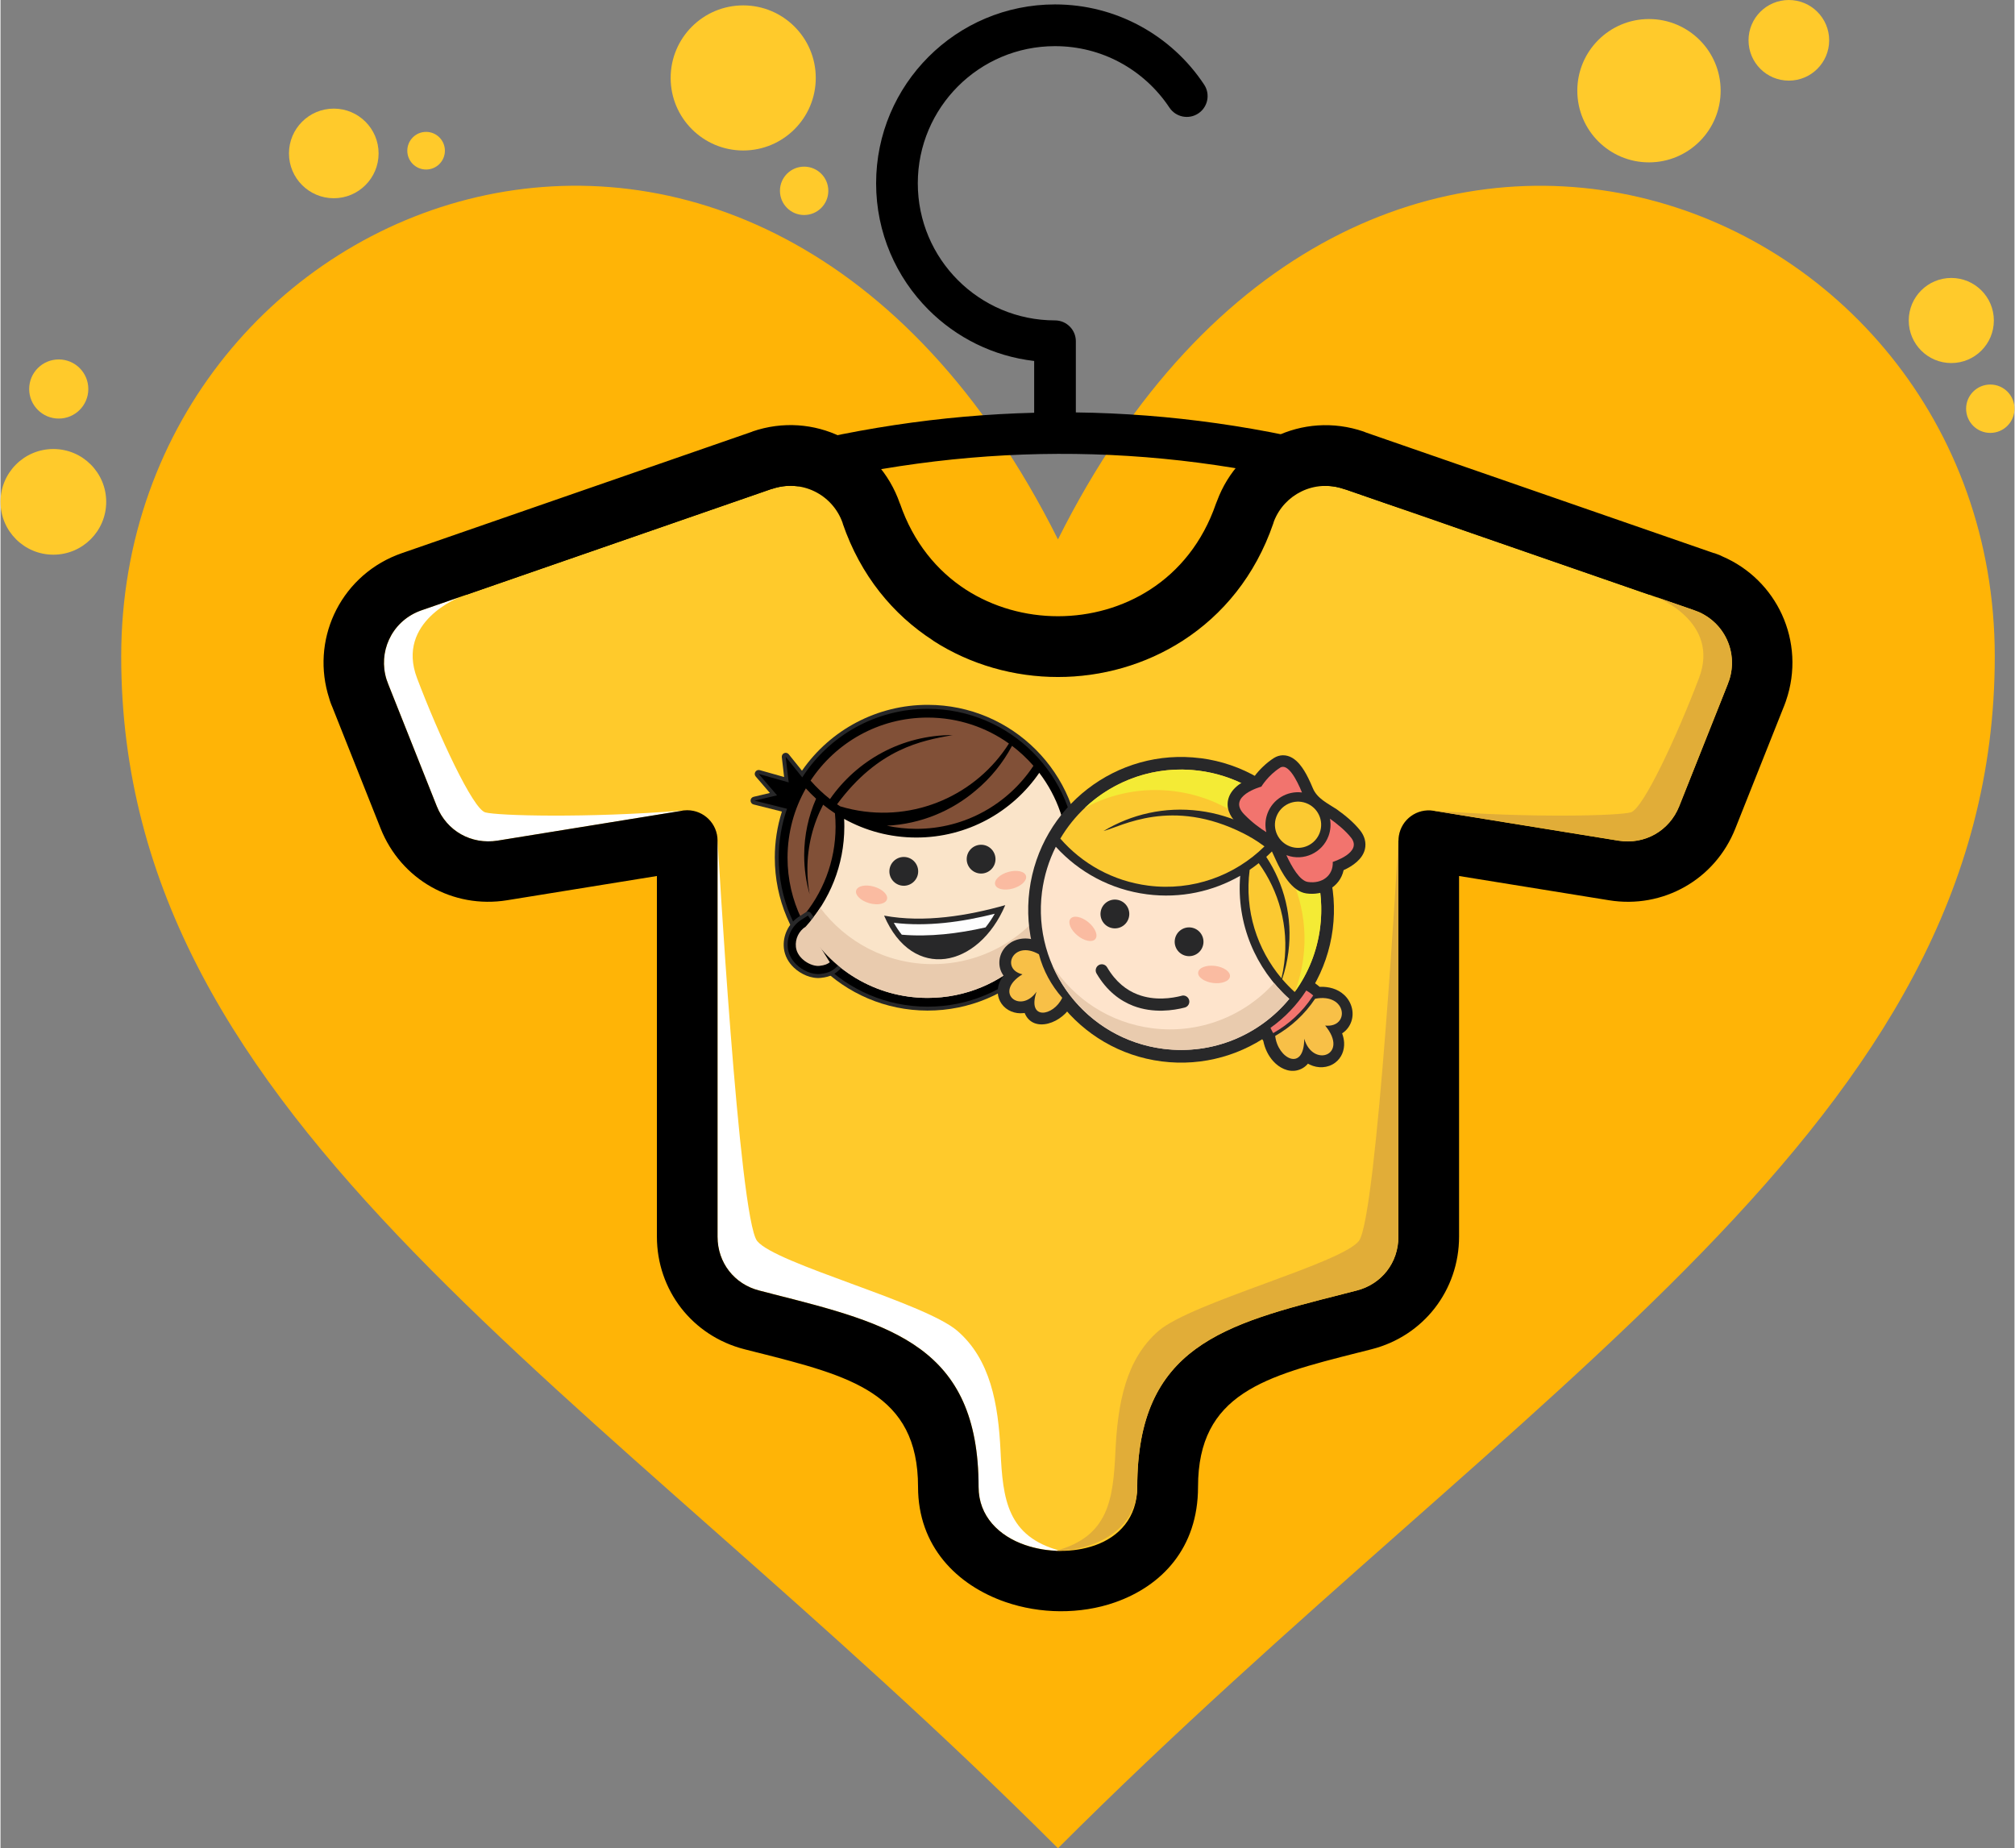 <?xml version="1.0" encoding="UTF-8"?>
<!DOCTYPE svg PUBLIC "-//W3C//DTD SVG 1.1//EN" "http://www.w3.org/Graphics/SVG/1.1/DTD/svg11.dtd">
<!-- Creator: CorelDRAW 2020 (64-Bit) -->
<svg xmlns="http://www.w3.org/2000/svg" xml:space="preserve" width="1.512in" height="1.387in" version="1.1" style="shape-rendering:geometricPrecision; text-rendering:geometricPrecision; image-rendering:optimizeQuality; fill-rule:evenodd; clip-rule:evenodd"
viewBox="0 0 418.85 384.42"
 xmlns:xlink="http://www.w3.org/1999/xlink"
 xmlns:xodm="http://www.corel.com/coreldraw/odm/2003">
 <rect x="0" y="0" width="418.85" height="384.42" fill="#808080" stroke="none"/>
 <defs>
  <style type="text/css">
   <![CDATA[
    .fil11 {fill:#FEFEFE}
    .fil15 {fill:#FEE4CC}
    .fil1 {fill:#FFCA2B}
    .fil10 {fill:#FABBA1}
    .fil18 {fill:#F2746E}
    .fil9 {fill:#FAE4C9}
    .fil13 {fill:#FBC931}
    .fil17 {fill:#F8C047}
    .fil14 {fill:#F4EB35}
    .fil12 {fill:#E9CBAE}
    .fil8 {fill:#815037}
    .fil6 {fill:#282829}
    .fil7 {fill:black}
    .fil4 {fill:#E1AD38}
    .fil3 {fill:white}
    .fil5 {fill:#FEFEFE;fill-rule:nonzero}
    .fil16 {fill:#282829;fill-rule:nonzero}
    .fil2 {fill:black;fill-rule:nonzero}
    .fil0 {fill:#FFB406;fill-rule:nonzero}
   ]]>
  </style>
 </defs>
 <g id="Layer_x0020_1">
  <g id="_2059064255712">
   <path class="fil0" d="M219.92 112.19c62.39,-124.78 194.83,-73.19 194.83,24.35 0,97.41 -97.41,150.47 -194.83,247.88 -97.41,-97.41 -194.82,-150.47 -194.82,-247.88 0,-97.55 132.43,-149.14 194.82,-24.35z"/>
   <path class="fil1" d="M371.92 0c4.63,0 8.39,3.76 8.39,8.38 0,4.64 -3.75,8.39 -8.39,8.39 -4.63,0 -8.38,-3.75 -8.38,-8.39 0,-4.63 3.75,-8.38 8.38,-8.38z"/>
   <path class="fil1" d="M88.51 27.43c2.16,0 3.91,1.75 3.91,3.92 0,2.16 -1.75,3.91 -3.91,3.91 -2.16,0 -3.91,-1.75 -3.91,-3.91 0,-2.16 1.75,-3.92 3.91,-3.92z"/>
   <path class="fil1" d="M69.31 22.59c5.14,0 9.32,4.17 9.32,9.32 0,5.14 -4.17,9.32 -9.32,9.32 -5.14,0 -9.32,-4.17 -9.32,-9.32 0,-5.15 4.17,-9.32 9.32,-9.32z"/>
   <path class="fil1" d="M167.13 34.66c2.78,0 5.03,2.25 5.03,5.03 0,2.78 -2.25,5.03 -5.03,5.03 -2.78,0 -5.03,-2.25 -5.03,-5.03 0,-2.78 2.25,-5.03 5.03,-5.03z"/>
   <path class="fil1" d="M154.46 1.12c8.34,0 15.09,6.76 15.09,15.09 0,8.33 -6.76,15.09 -15.09,15.09 -8.33,0 -15.09,-6.76 -15.09,-15.09 0,-8.34 6.76,-15.09 15.09,-15.09z"/>
   <path class="fil1" d="M10.99 93.39c6.07,0 10.99,4.92 10.99,10.99 0,6.07 -4.92,10.99 -10.99,10.99 -6.07,0 -10.99,-4.92 -10.99,-10.99 0,-6.07 4.92,-10.99 10.99,-10.99z"/>
   <path class="fil1" d="M12.11 74.76c3.4,0 6.15,2.75 6.15,6.15 0,3.4 -2.75,6.15 -6.15,6.15 -3.39,0 -6.15,-2.75 -6.15,-6.15 0,-3.4 2.75,-6.15 6.15,-6.15z"/>
   <path class="fil1" d="M405.71 57.81c4.89,0 8.85,3.96 8.85,8.85 0,4.89 -3.96,8.85 -8.85,8.85 -4.89,0 -8.85,-3.96 -8.85,-8.85 0,-4.89 3.96,-8.85 8.85,-8.85z"/>
   <path class="fil1" d="M413.82 79.98c2.78,0 5.03,2.25 5.03,5.03 0,2.78 -2.25,5.03 -5.03,5.03 -2.78,0 -5.03,-2.25 -5.03,-5.03 0,-2.78 2.25,-5.03 5.03,-5.03z"/>
   <path class="fil1" d="M342.83 3.96c8.23,0 14.91,6.67 14.91,14.9 0,8.23 -6.67,14.91 -14.91,14.91 -8.23,0 -14.9,-6.67 -14.9,-14.91 0,-8.23 6.68,-14.9 14.9,-14.9z"/>
   <path class="fil2" d="M102.81 125.51c-2.12,1.1 -4.73,0.28 -5.83,-1.83 -1.11,-2.11 -0.29,-4.73 1.83,-5.83 38.68,-20.23 77.4,-31.03 116.16,-32l0 -10.77c-8.54,-0.99 -16.2,-4.87 -21.97,-10.65 -6.73,-6.73 -10.9,-16.03 -10.9,-26.3 0,-10.27 4.17,-19.58 10.9,-26.31 6.73,-6.74 16.03,-10.9 26.31,-10.9 6.35,0 12.34,1.6 17.58,4.42 5.43,2.92 10.05,7.14 13.43,12.26 1.32,1.99 0.78,4.68 -1.22,6 -1.99,1.32 -4.68,0.77 -6,-1.22 -2.6,-3.92 -6.15,-7.17 -10.32,-9.41 -4,-2.15 -8.59,-3.37 -13.48,-3.37 -7.88,0 -15.01,3.19 -20.17,8.35 -5.16,5.16 -8.36,12.3 -8.36,20.17 0,7.88 3.19,15.01 8.36,20.17 5.16,5.16 12.3,8.35 20.17,8.35 2.4,0 4.34,1.95 4.34,4.34l0 14.8c39.18,0.5 78.33,11.06 117.43,32.07 2.11,1.13 2.89,3.75 1.76,5.86 -1.13,2.11 -3.76,2.89 -5.86,1.76 -39.07,-20.99 -78.09,-31.21 -117.06,-31.07 -38.99,0.13 -78.03,10.64 -117.11,31.09z"/>
   <path class="fil1" d="M193.94 133.21c-8.27,-5.34 -15.06,-13.46 -18.79,-24.34l0.03 -0.01 -0.03 -0.06 0 -0c-1.05,-3.01 -3.21,-5.31 -5.86,-6.6 -2.64,-1.29 -5.79,-1.55 -8.84,-0.51l-0.01 -0.02 -0.07 0.02 -0.02 0.01 -72.8 25.24 -0.51 0.19c-2.89,1.15 -5.06,3.31 -6.25,5.92 -1.15,2.51 -1.4,5.44 -0.51,8.28l0.14 0.38 0.17 0.46 -0.01 0 0.01 0.02 10.14 25.5c1.02,2.56 2.82,4.58 5.04,5.83 2.21,1.25 4.87,1.76 7.61,1.32l37.91 -6.14c0.49,-0.12 1,-0.18 1.52,-0.18 3.48,0 6.31,2.82 6.31,6.31l0 82.39c0,2.7 0.87,5.18 2.39,7.13 1.52,1.96 3.7,3.42 6.32,4.08l2.59 0.66 -0.01 0.01c24.9,6.3 43,10.9 43,40.18 0,6.09 4.26,10.2 9.65,12.06 2.32,0.8 4.83,1.22 7.35,1.23 2.49,0.01 4.95,-0.37 7.19,-1.15 4.97,-1.74 8.81,-5.73 8.81,-12.14 0,-29.19 17.98,-33.85 42.75,-40.12l0.26 -0.07 2.59 -0.66c2.61,-0.66 4.8,-2.12 6.32,-4.08 1.52,-1.95 2.39,-4.43 2.39,-7.13l0 -82.39 0.02 0c0,-0.33 0.03,-0.65 0.08,-0.98 0.55,-3.43 3.77,-5.77 7.19,-5.22l38.45 6.22c2.74,0.45 5.4,-0.06 7.61,-1.32 2.22,-1.26 4.02,-3.27 5.04,-5.83l10.02 -25.2 0.12 -0.33 0.19 -0.52 0.01 0.01c1.01,-2.94 0.79,-6 -0.4,-8.6 -1.14,-2.49 -3.17,-4.58 -5.86,-5.76l-0.39 -0.14 -0.51 -0.19 0 -0.02 -0 0 -72.39 -25.09c-0.17,-0.04 -0.34,-0.1 -0.51,-0.15 -3.04,-1.05 -6.2,-0.78 -8.84,0.51 -2.55,1.24 -4.64,3.41 -5.73,6.25 -0.04,0.14 -0.08,0.29 -0.13,0.43 -3.74,10.88 -10.52,19 -18.79,24.34 -7.81,5.04 -16.91,7.57 -25.98,7.57 -9.08,0 -18.18,-2.53 -25.98,-7.57z"/>
   <path class="fil3" d="M149.13 174.82l0 82.39c0,2.7 0.87,5.18 2.39,7.13 1.52,1.96 3.7,3.42 6.32,4.08l2.59 0.66 -0.01 0.01c24.9,6.3 43,10.9 43,40.18 0,6.09 4.26,10.2 9.65,12.06 2.32,0.8 4.83,1.22 7.35,1.23 -11.08,-2.97 -11.97,-10.75 -12.44,-20.69 -0.47,-9.93 -2.13,-19.15 -8.99,-25.07 -6.86,-5.91 -37.85,-13.95 -41.63,-18.68 -3.79,-4.73 -8.22,-83.31 -8.22,-83.31z"/>
   <path class="fil3" d="M95.58 124.16l-8.02 2.78 -0.51 0.19c-2.89,1.15 -5.06,3.31 -6.25,5.92 -1.15,2.51 -1.4,5.44 -0.51,8.28l0.14 0.38 0.17 0.46 -0.01 0 0.01 0.02 10.14 25.5c1.02,2.56 2.82,4.58 5.04,5.83 2.21,1.25 4.87,1.76 7.61,1.32l37.91 -6.14c0.16,-0.04 0.33,-0.07 0.51,-0.1 -20.04,1.58 -38.43,1.07 -40.99,0.37 -2.6,-0.71 -9.7,-16.08 -14.19,-27.91 -4.49,-11.83 8.95,-16.89 8.95,-16.89l-0 0z"/>
   <path class="fil2" d="M187.08 104.78c2.76,8.03 7.69,13.97 13.66,17.84 5.72,3.69 12.44,5.55 19.18,5.55 6.74,0 13.46,-1.85 19.18,-5.55 5.98,-3.86 10.91,-9.81 13.67,-17.84 0.07,-0.2 0.15,-0.4 0.24,-0.6 2.26,-6.08 6.67,-10.71 12.03,-13.32 5.54,-2.7 12.12,-3.27 18.45,-1.1 0.18,0.06 0.35,0.13 0.52,0.21l72.37 25.09 0.01 -0.03c0.38,0.13 0.73,0.26 1.05,0.39 0.21,0.09 0.41,0.17 0.6,0.28 5.73,2.45 10.04,6.86 12.45,12.12 2.49,5.45 2.95,11.83 0.84,17.94l-0.01 0.02 0.01 0c-0.13,0.38 -0.27,0.74 -0.39,1.05l-0.12 0.29 -10.02 25.19c-2.11,5.32 -5.86,9.51 -10.51,12.14 -4.64,2.63 -10.16,3.71 -15.79,2.79l-31.16 -5.04 0 75c0,5.57 -1.85,10.74 -5.05,14.87 -3.2,4.12 -7.75,7.19 -13.16,8.56l-2.59 0.66 -0.26 0.06c-19.26,4.87 -33.23,8.49 -33.23,27.91 0,12.72 -7.54,20.61 -17.29,24.02 -3.59,1.26 -7.49,1.86 -11.39,1.84 -3.87,-0.02 -7.76,-0.67 -11.38,-1.92 -10.15,-3.52 -18.17,-11.61 -18.17,-23.94 0,-19.5 -14.09,-23.06 -33.47,-27.97l-0.02 -0 -0.01 0 -2.59 -0.66c-5.41,-1.38 -9.96,-4.44 -13.17,-8.56 -3.2,-4.13 -5.05,-9.29 -5.05,-14.87l0 -75 -31.16 5.04c-5.63,0.91 -11.14,-0.16 -15.79,-2.79 -4.64,-2.63 -8.39,-6.82 -10.51,-12.14l-10.13 -25.48 -0.01 0c-0.17,-0.42 -0.31,-0.78 -0.41,-1.1 -0.05,-0.14 -0.09,-0.29 -0.13,-0.44 -1.94,-5.97 -1.44,-12.17 0.99,-17.48 2.5,-5.45 7.03,-9.98 13.06,-12.37 0.32,-0.13 0.67,-0.26 1.05,-0.39l72.84 -25.26 0.06 -0.02 -0.01 -0.02c6.33,-2.18 12.91,-1.61 18.45,1.1 5.53,2.68 10.03,7.52 12.23,13.87l0.02 0.05 0.02 -0.01zm6.86 28.43c-8.27,-5.34 -15.06,-13.46 -18.79,-24.34l0.03 -0.01 -0.03 -0.06 0 -0c-1.05,-3.01 -3.21,-5.31 -5.86,-6.6 -2.64,-1.29 -5.79,-1.55 -8.84,-0.51l-0.01 -0.02 -0.07 0.02 -0.02 0.01 -72.8 25.24 -0.51 0.19c-2.89,1.15 -5.06,3.31 -6.25,5.92 -1.15,2.51 -1.4,5.44 -0.51,8.28l0.14 0.38 0.17 0.46 -0.01 0 0.01 0.02 10.14 25.5c1.02,2.56 2.82,4.58 5.04,5.83 2.21,1.25 4.87,1.76 7.61,1.32l37.91 -6.14c0.49,-0.12 1,-0.18 1.52,-0.18 3.48,0 6.31,2.82 6.31,6.31l0 82.39c0,2.7 0.87,5.18 2.39,7.13 1.52,1.96 3.7,3.42 6.32,4.08l2.59 0.66 -0.01 0.01c24.9,6.3 43,10.9 43,40.18 0,6.09 4.26,10.2 9.65,12.06 2.32,0.8 4.83,1.22 7.35,1.23 2.49,0.01 4.95,-0.37 7.19,-1.15 4.97,-1.74 8.81,-5.73 8.81,-12.14 0,-29.19 17.98,-33.85 42.75,-40.12l0.26 -0.07 2.59 -0.66c2.61,-0.66 4.8,-2.12 6.32,-4.08 1.52,-1.95 2.39,-4.43 2.39,-7.13l0 -82.39 0.02 0c0,-0.33 0.03,-0.65 0.08,-0.98 0.55,-3.43 3.77,-5.77 7.19,-5.22l38.45 6.22c2.74,0.45 5.4,-0.06 7.61,-1.32 2.22,-1.26 4.02,-3.27 5.04,-5.83l10.02 -25.2 0.12 -0.33 0.19 -0.52 0.01 0.01c1.01,-2.94 0.79,-6 -0.4,-8.6 -1.14,-2.49 -3.17,-4.58 -5.86,-5.76l-0.39 -0.14 -0.51 -0.19 0 -0.02 -0 0 -72.39 -25.09c-0.17,-0.04 -0.34,-0.1 -0.51,-0.15 -3.04,-1.05 -6.2,-0.78 -8.84,0.51 -2.55,1.24 -4.64,3.41 -5.73,6.25 -0.04,0.14 -0.08,0.29 -0.13,0.43 -3.74,10.88 -10.52,19 -18.79,24.34 -7.81,5.04 -16.91,7.57 -25.98,7.57 -9.08,0 -18.18,-2.53 -25.98,-7.57z"/>
   <path class="fil4" d="M290.72 174.82l0 82.39c0,2.7 -0.87,5.18 -2.39,7.13 -1.52,1.96 -3.7,3.42 -6.32,4.08l-2.59 0.66 0 0.01c-24.9,6.3 -43.01,10.9 -43.01,40.18 0,6.09 -4.26,10.2 -9.64,12.06 -2.32,0.8 -4.83,1.22 -7.34,1.23 11.08,-2.97 11.97,-10.75 12.44,-20.69 0.47,-9.93 2.13,-19.15 8.99,-25.07 6.86,-5.91 37.85,-13.95 41.63,-18.68 3.78,-4.73 8.22,-83.31 8.22,-83.31z"/>
   <path class="fil4" d="M344.28 124.16l8.02 2.78 0.51 0.19c2.88,1.15 5.06,3.31 6.25,5.92 1.15,2.51 1.4,5.44 0.51,8.28l-0.14 0.38 -0.16 0.46 0.01 0 -0.01 0.02 -10.14 25.5c-1.02,2.56 -2.82,4.58 -5.04,5.83 -2.21,1.25 -4.87,1.76 -7.61,1.32l-37.91 -6.14c-0.17,-0.04 -0.33,-0.07 -0.51,-0.1 20.04,1.58 38.43,1.07 40.98,0.37 2.6,-0.71 9.7,-16.08 14.19,-27.91 4.5,-11.83 -8.95,-16.89 -8.95,-16.89l0 0z"/>
   <g>
    <path class="fil5" d="M267.93 179.01l0.01 0.15 0.03 0.3 0.03 0.3 0.02 0.23c0.02,0.27 0.26,0.47 0.53,0.45 0.27,-0.02 0.47,-0.26 0.45,-0.53l-0.02 -0.23 -0.03 -0.3 -0.03 -0.3 -0.02 -0.16c-0.03,-0.27 -0.27,-0.47 -0.54,-0.44 -0.27,0.03 -0.47,0.27 -0.44,0.54z"/>
    <path class="fil5" d="M171.32 180.29c0.27,0.02 0.51,-0.18 0.53,-0.45l0.03 -0.28 0.03 -0.29 0.03 -0.29 0.01 -0.11c0.03,-0.27 -0.17,-0.51 -0.44,-0.54 -0.27,-0.03 -0.51,0.17 -0.54,0.44l-0.01 0.11 -0.03 0.3 -0.03 0.3 -0.03 0.29c-0.02,0.27 0.18,0.51 0.45,0.53z"/>
    <path class="fil5" d="M171.76 176.37c0.27,0.04 0.52,-0.14 0.57,-0.41l0.03 -0.17 0.05 -0.29 0.05 -0.29 0.04 -0.22c0.05,-0.27 -0.13,-0.52 -0.4,-0.57 -0.27,-0.05 -0.53,0.13 -0.57,0.4l-0.04 0.22 -0.05 0.29 -0.05 0.29 -0.03 0.17c-0.04,0.27 0.14,0.52 0.41,0.57z"/>
    <path class="fil5" d="M171.84 187.65l-0.01 -0.13 -0.02 -0.3 -0.02 -0.3 -0.02 -0.25c-0.02,-0.27 -0.25,-0.48 -0.52,-0.46 -0.27,0.02 -0.48,0.25 -0.46,0.52l0.02 0.25 0.02 0.3 0.02 0.3 0.01 0.14c0.02,0.27 0.26,0.47 0.53,0.45 0.27,-0.02 0.47,-0.26 0.45,-0.53z"/>
    <path class="fil5" d="M171.19 184.24c0.27,0 0.49,-0.22 0.49,-0.49l0 -0.08 0 -0.3 0 -0.29 0.01 -0.29 0 -0.02c0.01,-0.27 -0.21,-0.5 -0.48,-0.5 -0.27,-0.01 -0.5,0.21 -0.5,0.48l0 0.02 -0.01 0.3 -0 0.3 -0 0.3 0 0.08c0,0.27 0.22,0.49 0.5,0.49z"/>
    <path class="fil5" d="M172.53 172.49c0.27,0.06 0.53,-0.1 0.6,-0.36l0.01 -0.04 0.07 -0.28 0.07 -0.28 0.08 -0.28 0.02 -0.06c0.07,-0.26 -0.09,-0.53 -0.35,-0.61 -0.26,-0.07 -0.53,0.09 -0.61,0.35l-0.02 0.06 -0.08 0.29 -0.07 0.29 -0.07 0.29 -0.01 0.05c-0.07,0.27 0.1,0.53 0.36,0.6z"/>
    <path class="fil5" d="M264.7 165.86l0.11 0.29 0.11 0.29 0.05 0.14c0.1,0.26 0.39,0.38 0.64,0.28 0.26,-0.1 0.38,-0.38 0.28,-0.64l-0.05 -0.14 -0.11 -0.29 -0.12 -0.29 -0.08 -0.2c-0.1,-0.25 -0.39,-0.37 -0.64,-0.27 -0.25,0.1 -0.37,0.39 -0.27,0.64l0.08 0.19z"/>
    <path class="fil5" d="M267.38 175.15l0.03 0.16 0.05 0.3 0.05 0.3 0.03 0.21c0.04,0.27 0.3,0.45 0.57,0.41 0.27,-0.04 0.45,-0.3 0.41,-0.57l-0.03 -0.21 -0.05 -0.3 -0.05 -0.3 -0.03 -0.16c-0.05,-0.27 -0.31,-0.44 -0.58,-0.39 -0.27,0.05 -0.44,0.31 -0.39,0.58z"/>
    <path class="fil5" d="M266.52 171.33l0.03 0.11 0.08 0.3 0.08 0.3 0.06 0.25c0.07,0.26 0.34,0.42 0.6,0.36 0.26,-0.07 0.42,-0.33 0.36,-0.6l-0.06 -0.25 -0.08 -0.3 -0.08 -0.3 -0.03 -0.11c-0.07,-0.26 -0.34,-0.42 -0.61,-0.35 -0.26,0.07 -0.42,0.34 -0.35,0.61z"/>
    <path class="fil5" d="M174.19 199.09l-0.1 -0.29 -0.09 -0.3 -0.09 -0.29 -0.01 -0.03c-0.08,-0.26 -0.36,-0.4 -0.62,-0.32 -0.26,0.08 -0.41,0.36 -0.32,0.62l0.01 0.03 0.1 0.3 0.1 0.3 0.1 0.3 0.01 0.02c0.09,0.26 0.37,0.39 0.63,0.31 0.26,-0.09 0.4,-0.37 0.31,-0.63l-0 -0.01z"/>
    <path class="fil5" d="M174.38 167.93l0.09 -0.27 0.07 -0.19c0.09,-0.26 -0.04,-0.54 -0.3,-0.63 -0.26,-0.09 -0.54,0.04 -0.63,0.3l-0.07 0.19 -0.1 0.28 -0.1 0.28 -0.07 0.19c-0.09,0.26 0.05,0.54 0.31,0.63 0.26,0.09 0.54,-0.05 0.63,-0.31l0.06 -0.18 0.09 -0.27z"/>
    <path class="fil5" d="M173.1 195.35l-0.03 -0.11 -0.07 -0.3 -0.07 -0.3 -0.06 -0.25c-0.06,-0.27 -0.33,-0.43 -0.59,-0.37 -0.27,0.06 -0.43,0.33 -0.37,0.59l0.06 0.25 0.07 0.3 0.07 0.3 0.03 0.11c0.07,0.26 0.33,0.42 0.6,0.36 0.26,-0.07 0.42,-0.34 0.36,-0.6z"/>
    <path class="fil5" d="M176.02 163.84c0.11,-0.25 0,-0.54 -0.25,-0.65 -0.25,-0.11 -0.54,-0 -0.65,0.25l-0.03 0.06 -0.12 0.27 -0.12 0.27 -0.12 0.27 -0.02 0.05c-0.11,0.25 0.01,0.54 0.26,0.65 0.25,0.11 0.54,-0.01 0.65,-0.26l0.02 -0.04 0.11 -0.27 0.12 -0.26 0.12 -0.27 0.03 -0.05z"/>
    <path class="fil5" d="M175.51 202.58l-0.12 -0.28 -0.12 -0.29 -0.06 -0.15c-0.1,-0.25 -0.39,-0.37 -0.64,-0.27 -0.25,0.1 -0.37,0.39 -0.27,0.64l0.06 0.15 0.12 0.29 0.12 0.29 0.08 0.19c0.11,0.25 0.4,0.37 0.65,0.26 0.25,-0.11 0.37,-0.4 0.26,-0.65l-0.08 -0.18z"/>
    <path class="fil5" d="M172.32 191.53l-0.02 -0.14 -0.05 -0.3 -0.04 -0.3 -0.03 -0.23c-0.04,-0.27 -0.29,-0.46 -0.56,-0.42 -0.27,0.04 -0.46,0.29 -0.42,0.56l0.03 0.23 0.05 0.3 0.05 0.3 0.03 0.15c0.04,0.27 0.3,0.45 0.57,0.4 0.27,-0.04 0.45,-0.3 0.41,-0.57z"/>
    <path class="fil5" d="M261.74 208.8c-0.23,-0.14 -0.54,-0.07 -0.68,0.17l-0.05 0.08 -0.15 0.25 -0.15 0.25 -0.16 0.24 -0.01 0.01c-0.15,0.23 -0.08,0.53 0.15,0.68 0.23,0.15 0.54,0.08 0.68,-0.15l0.01 -0.01 0.16 -0.25 0.16 -0.25 0.15 -0.25 0.05 -0.08c0.14,-0.23 0.07,-0.54 -0.17,-0.68z"/>
    <path class="fil5" d="M266.53 198c-0.26,-0.08 -0.54,0.06 -0.62,0.32l-0.07 0.23 -0.09 0.27 -0.09 0.27 -0.05 0.15c-0.09,0.26 0.05,0.54 0.31,0.63 0.26,0.09 0.54,-0.05 0.63,-0.31l0.05 -0.15 0.09 -0.28 0.09 -0.28 0.08 -0.24c0.08,-0.26 -0.06,-0.54 -0.32,-0.62z"/>
    <path class="fil5" d="M268.22 190.29c-0.27,-0.04 -0.52,0.15 -0.56,0.42l-0.03 0.21 -0.04 0.29 -0.05 0.29 -0.03 0.18c-0.04,0.27 0.14,0.52 0.41,0.57 0.27,0.04 0.52,-0.14 0.57,-0.41l0.03 -0.18 0.05 -0.29 0.05 -0.29 0.03 -0.22c0.04,-0.27 -0.15,-0.52 -0.42,-0.56z"/>
    <path class="fil5" d="M268.59 186.36c-0.27,-0.02 -0.51,0.19 -0.52,0.46l-0 0.03 -0.02 0.29 -0.02 0.29 -0.02 0.29 -0 0.07c-0.02,0.27 0.18,0.51 0.45,0.53 0.27,0.02 0.51,-0.18 0.53,-0.45l0.01 -0.07 0.02 -0.3 0.02 -0.3 0.02 -0.3 0 -0.03c0.02,-0.27 -0.19,-0.51 -0.46,-0.52z"/>
    <path class="fil5" d="M267.53 194.18c-0.27,-0.06 -0.53,0.11 -0.59,0.37l-0.02 0.09 -0.07 0.28 -0.07 0.28 -0.07 0.28 -0 0.01c-0.07,0.26 0.09,0.53 0.36,0.6 0.27,0.07 0.53,-0.09 0.6,-0.36l0 -0.01 0.07 -0.29 0.07 -0.29 0.07 -0.29 0.02 -0.09c0.06,-0.27 -0.11,-0.53 -0.37,-0.59z"/>
    <path class="fil5" d="M269.15 183.01l-0 -0.11c-0.01,-0.27 -0.23,-0.49 -0.5,-0.48 -0.27,0.01 -0.49,0.23 -0.48,0.51l0 0.11 0 0.29 0 0.3 0 0.28c0,0.27 0.22,0.49 0.5,0.49 0.27,-0 0.49,-0.22 0.49,-0.49l0 -0.28 -0 -0.3 -0 -0.3z"/>
    <path class="fil5" d="M265.67 168.53c0.09,0.26 0.37,0.4 0.63,0.31 0.26,-0.09 0.4,-0.37 0.31,-0.63l-0.01 -0.04 -0.1 -0.3 -0.1 -0.3 -0.1 -0.3c-0.09,-0.26 -0.37,-0.39 -0.63,-0.3 -0.26,0.09 -0.39,0.37 -0.3,0.63l0.1 0.29 0.1 0.29 0.1 0.29 0.01 0.04z"/>
    <path class="fil5" d="M264.33 162.55l-0.1 -0.22 -0.14 -0.28 -0.14 -0.28 -0.06 -0.12c-0.12,-0.24 -0.42,-0.34 -0.66,-0.22 -0.24,0.12 -0.34,0.42 -0.22,0.66l0.06 0.11 0.14 0.27 0.13 0.27 0.1 0.22c0.12,0.25 0.41,0.35 0.66,0.23 0.24,-0.12 0.35,-0.41 0.23,-0.66z"/>
    <path class="fil5" d="M265.22 201.72c-0.25,-0.1 -0.54,0.02 -0.64,0.27l-0.04 0.09 -0.11 0.27 -0.11 0.27 -0.11 0.27 -0.01 0.01c-0.11,0.25 0.01,0.54 0.26,0.65 0.25,0.11 0.54,-0.01 0.65,-0.26l0 -0.01 0.12 -0.27 0.11 -0.27 0.11 -0.27 0.04 -0.09c0.1,-0.25 -0.02,-0.54 -0.27,-0.64z"/>
    <path class="fil5" d="M263.63 205.33c-0.24,-0.12 -0.54,-0.02 -0.66,0.22l-0.11 0.21 -0.13 0.26 -0.13 0.26 -0.08 0.14c-0.13,0.24 -0.03,0.54 0.21,0.67 0.24,0.13 0.54,0.03 0.67,-0.21l0.08 -0.14 0.14 -0.26 0.14 -0.26 0.11 -0.22c0.12,-0.24 0.03,-0.54 -0.22,-0.66z"/>
    <g>
     <path class="fil6" d="M162.51 168.8l-5.9 -1.48c-0.37,-0.09 -0.62,-0.42 -0.62,-0.8 0,-0.38 0.26,-0.7 0.63,-0.79l3.39 -0.8 -2.95 -3.43c-0.24,-0.28 -0.27,-0.66 -0.07,-0.97 0.2,-0.31 0.56,-0.45 0.91,-0.35l5.07 1.43 -0.48 -4.12c-0.04,-0.37 0.15,-0.7 0.49,-0.85 0.34,-0.14 0.72,-0.04 0.95,0.24l2.75 3.42c5.94,-8.57 15.68,-13.72 26.19,-13.7 17.56,0.02 31.77,14.28 31.75,31.84 -0.03,17.56 -14.28,31.77 -31.84,31.75 -17.56,-0.03 -31.77,-14.28 -31.75,-31.84 0,-3.25 0.5,-6.47 1.48,-9.56z"/>
    </g>
    <path class="fil7" d="M192.87 147.43c-10.97,-0.02 -20.61,5.67 -26.13,14.26l-3.45 -4.29 0.63 5.33 -6.24 -1.76 3.82 4.45 -4.69 1.11 6.76 1.69 0 -0c-1.11,3.18 -1.71,6.59 -1.72,10.14 -0.02,17.11 13.82,31 30.93,31.02 17.11,0.03 31,-13.82 31.02,-30.93 0.02,-17.11 -13.83,-31 -30.93,-31.02z"/>
    <path class="fil8" d="M171.08 167.38c-2.09,4.01 -3.27,8.56 -3.27,13.39 -0,1.78 0.15,3.52 0.46,5.21 -0.74,-2.57 -1.13,-5.3 -1.13,-8.11 0.01,-4.18 0.89,-8.16 2.48,-11.75 -0.74,-0.68 -1.46,-1.39 -2.13,-2.14 -2.42,4.24 -3.8,9.15 -3.81,14.38 -0.01,4.53 1.02,8.83 2.86,12.66 4.43,-5.11 7.12,-11.77 7.13,-19.07 0,-0.94 -0.04,-1.87 -0.13,-2.79 -0.85,-0.56 -1.67,-1.15 -2.46,-1.79z"/>
    <path class="fil9" d="M190.43 174.2c-5.44,-0.01 -10.54,-1.41 -14.98,-3.88 0.03,0.54 0.04,1.09 0.04,1.63 -0.01,8.01 -3.06,15.3 -8.05,20.79 5,8.83 14.47,14.8 25.35,14.81 16.1,0.02 29.17,-13.01 29.2,-29.11 0.01,-6.65 -2.21,-12.79 -5.96,-17.7 -5.59,8.14 -14.97,13.47 -25.59,13.46z"/>
    <path class="fil8" d="M209.73 154.65c-4.76,-3.39 -10.58,-5.39 -16.87,-5.4 -10.19,-0.02 -19.16,5.2 -24.39,13.11 1.22,1.4 2.58,2.69 4.04,3.84 5.6,-8.06 14.94,-13.33 25.49,-13.31 -6.45,1.16 -15.44,2.79 -24.02,14.39 0.21,0.15 0.43,0.29 0.65,0.43 0.83,0.25 1.67,0.47 2.54,0.65 13.01,2.74 25.83,-3.11 32.55,-13.71z"/>
    <path class="fil8" d="M210.37 155.12c-1.9,3.58 -4.46,6.71 -7.49,9.24 -5.04,4.31 -11.48,7.03 -18.54,7.38 1.96,0.42 4,0.64 6.09,0.65 10.19,0.02 19.16,-5.2 24.39,-13.11 -1.34,-1.53 -2.83,-2.93 -4.45,-4.15z"/>
    <path class="fil6" d="M187.86 178.24c-1.65,-0 -3,1.34 -3,2.99 -0,1.65 1.33,2.99 2.99,3 1.65,0 3,-1.34 3,-2.99 0,-1.65 -1.33,-3 -2.99,-3z"/>
    <path class="fil6" d="M203.94 175.7c-1.65,-0 -3,1.34 -3,2.99 -0,1.65 1.34,2.99 2.99,3 1.65,0 3,-1.34 3,-2.99 0,-1.65 -1.34,-3 -2.99,-3z"/>
    <path class="fil10" d="M209.58 181.36c-1.77,0.5 -2.99,1.68 -2.72,2.63 0.27,0.95 1.92,1.31 3.69,0.81 1.77,-0.5 2.99,-1.68 2.72,-2.63 -0.27,-0.95 -1.92,-1.31 -3.69,-0.81z"/>
    <path class="fil10" d="M181.65 184.41c-1.77,-0.51 -3.42,-0.15 -3.7,0.8 -0.27,0.95 0.94,2.13 2.71,2.64 1.77,0.51 3.42,0.15 3.7,-0.8 0.27,-0.95 -0.94,-2.13 -2.71,-2.64z"/>
    <path class="fil6" d="M183.76 190.44c5.92,13.78 19.61,10.94 25.2,-2.18 -7.7,2.18 -16.84,3.73 -25.2,2.18z"/>
    <path class="fil11" d="M185.78 191.93c0.52,0.93 1.07,1.76 1.66,2.48 5.76,0.49 11.75,-0.23 17.42,-1.52 0.69,-0.86 1.33,-1.81 1.91,-2.84 -6.75,1.71 -14.07,2.73 -20.99,1.88z"/>
    <g>
     <path class="fil6" d="M169.52 191.34c1.55,2.29 3.4,4.39 5.4,6.29l1.24 1.18c0.16,0.16 0.25,0.35 0.25,0.58 0.01,0.23 -0.07,0.42 -0.23,0.58l-1.19 1.23c-1.4,1.44 -2.37,1.97 -4.39,2.19 -2.01,0.22 -4.2,-0.79 -5.63,-2.16 -1.11,-1.06 -1.87,-2.43 -2.05,-3.97 -0.29,-2.63 0.94,-5.2 3.16,-6.62l1.39 -0.89c0.37,-0.24 0.87,-0.14 1.12,0.23l0.93 1.37z"/>
    </g>
    <path class="fil7" d="M168.84 191.8l-0.92 -1.37 -1.39 0.89c-1.96,1.26 -3.05,3.53 -2.79,5.84 0.15,1.35 0.83,2.54 1.8,3.47 1.25,1.2 3.21,2.14 4.97,1.94 1.86,-0.21 2.65,-0.68 3.89,-1.95l1.19 -1.22 -1.24 -1.18c-2.04,-1.95 -3.94,-4.09 -5.52,-6.43z"/>
    <path class="fil12" d="M169.46 194.4c-0.4,-0.58 -1.52,-0.92 -2.02,-1.66 -1.38,0.88 -2.21,2.5 -2.02,4.23 0.27,2.44 3.15,4.11 4.9,3.92 1.12,-0.12 1.7,-0.39 2.15,-0.75l-2.16 -3.45c-0.67,-0.73 -0.4,-1.63 -0.85,-2.29z"/>
    <path class="fil12" d="M193.81 200.53c-9.55,-0.01 -18.02,-4.62 -23.33,-11.72 -0.91,1.4 -1.93,2.71 -3.04,3.94 5,8.83 14.47,14.8 25.35,14.81 15.88,0.02 28.82,-12.66 29.19,-28.46 -3.39,12.37 -14.72,21.45 -28.16,21.43z"/>
    <g>
     <path class="fil6" d="M274.35 205.25c1.85,-0.07 3.69,0.39 5.08,1.67 1.51,1.39 2.17,3.56 1.51,5.52 -0.36,1.06 -1.02,1.9 -1.92,2.49 0.22,0.61 0.37,1.24 0.41,1.88 0.1,1.66 -0.54,3.25 -1.9,4.25 -1.51,1.11 -3.53,1.18 -5.2,0.39 -0.14,-0.07 -0.28,-0.14 -0.42,-0.22 -0.59,0.71 -1.37,1.2 -2.33,1.41 -1.84,0.39 -3.64,-0.56 -4.86,-1.89 -1.07,-1.17 -1.78,-2.67 -2.09,-4.23l-0.2 -0.34c-0.26,-0.44 -0.49,-0.9 -0.7,-1.36l-0.52 -1.19c-0.16,-0.36 -0.04,-0.77 0.28,-0.99l1.06 -0.75c2.7,-1.91 5.02,-4.32 6.81,-7.1l0.81 -1.25c0.23,-0.36 0.7,-0.48 1.08,-0.27l1.3 0.72c0.64,0.35 1.24,0.78 1.79,1.27z"/>
    </g>
    <path class="fil6" d="M274.05 206.09l-0.09 -0.08c-0.54,-0.51 -1.15,-0.94 -1.8,-1.3l-1.3 -0.72 -0.81 1.25c-1.85,2.86 -4.24,5.35 -7.02,7.32l-1.06 0.75 0.52 1.19c0.19,0.44 0.41,0.86 0.65,1.28l0.27 0.46c0.26,1.46 0.92,2.88 1.91,3.97 1.02,1.12 2.53,1.97 4.09,1.64 1.07,-0.23 1.8,-0.88 2.28,-1.73 0.3,0.23 0.63,0.44 0.99,0.61 1.41,0.66 3.09,0.62 4.37,-0.31 1.14,-0.83 1.65,-2.16 1.56,-3.54 -0.05,-0.8 -0.29,-1.57 -0.63,-2.3 0.99,-0.44 1.79,-1.22 2.19,-2.38 0.56,-1.66 -0.01,-3.49 -1.29,-4.66 -1.32,-1.22 -3.1,-1.57 -4.83,-1.44z"/>
    <g>
     <path class="fil6" d="M249.57 157.69c17.39,2.23 29.72,18.19 27.49,35.58 -2.23,17.39 -18.19,29.72 -35.58,27.49 -17.39,-2.23 -29.72,-18.19 -27.49,-35.58 2.23,-17.39 18.19,-29.72 35.58,-27.48z"/>
    </g>
    <path class="fil6" d="M249.47 158.5c-16.97,-2.18 -32.49,9.81 -34.67,26.78 -2.18,16.97 9.81,32.49 26.78,34.67 16.97,2.18 32.49,-9.81 34.67,-26.78 2.18,-16.97 -9.81,-32.49 -26.78,-34.67z"/>
    <path class="fil13" d="M260.15 174.24c-0.52,-0.31 -1.06,-0.6 -1.6,-0.88 -15.01,-7.6 -25.44,-1.47 -29.16,-0.51 5.78,-3.49 12.73,-5.12 19.94,-4.2 3.6,0.46 6.98,1.52 10.04,3.07 0.54,0.27 1.08,0.56 1.6,0.87 1.1,0.64 2.16,1.35 3.17,2.12 1.27,-1.42 2.41,-2.97 3.39,-4.63 -4.52,-5.21 -10.9,-8.84 -18.28,-9.78 -11.93,-1.53 -23.09,4.38 -28.84,14.12 4.52,5.2 10.9,8.83 18.28,9.78 9.24,1.19 18.02,-2.09 24.18,-8.16 -0.87,-0.65 -1.77,-1.25 -2.71,-1.81z"/>
    <path class="fil13" d="M261.67 179.53c-0.61,0.48 -1.24,0.95 -1.88,1.38l-0.01 0.06c-1.08,8.43 1.55,16.47 6.62,22.5 0.25,-1.02 0.44,-2.07 0.57,-3.13 0.98,-7.66 -1.1,-15.01 -5.3,-20.81z"/>
    <path class="fil13" d="M263.23 178.21c3.73,5.63 5.54,12.58 4.61,19.81 -0.25,1.95 -0.69,3.83 -1.29,5.63 0.81,0.94 1.68,1.84 2.6,2.68 2.77,-3.82 4.65,-8.37 5.3,-13.39 1.01,-7.9 -1.24,-15.47 -5.7,-21.34 -1.53,2.47 -3.39,4.69 -5.51,6.62z"/>
    <path class="fil14" d="M263.89 172.94c-1.78,-1.1 -3.43,-2.44 -4.9,-3.94 -1.12,-1.15 -1.86,-2.64 -1.36,-4.26 0.18,-0.59 0.52,-1.12 0.96,-1.59 -2.86,-1.43 -6.01,-2.42 -9.36,-2.85 -9.03,-1.16 -17.63,1.95 -23.76,7.75 5.52,-2.99 11.99,-4.34 18.69,-3.48 6.95,0.89 13.07,4.03 17.72,8.58 0.77,0.49 1.52,1.01 2.24,1.56 0.31,-0.35 0.61,-0.7 0.91,-1.07l-1.15 -0.71z"/>
    <path class="fil14" d="M273.13 183.52c-2.69,-0.39 -4.65,-4.22 -5.7,-6.49l-1.01 -2.19c-0.49,0.6 -1,1.18 -1.53,1.75 4.74,6.24 7.13,14.28 6.05,22.67 -0.31,2.44 -0.9,4.77 -1.73,6.98 2.73,-3.8 4.59,-8.32 5.22,-13.29 0.41,-3.2 0.29,-6.34 -0.3,-9.34 -0.33,-0 -0.67,-0.03 -1,-0.08z"/>
    <g>
     <path class="fil6" d="M208.58 202.89c-0.56,-0.78 -0.86,-1.7 -0.85,-2.69 0.01,-1.99 1.26,-3.73 3.06,-4.52 2.11,-0.93 4.44,-0.42 6.37,0.69l0.59 0.34c0.2,0.11 0.33,0.28 0.39,0.5l0.17 0.66c0.79,2.99 2.27,5.75 4.32,8.06l0.71 0.8c0.22,0.25 0.27,0.59 0.13,0.89l-0.45 0.97c-2.04,4.34 -8.3,6.41 -10.03,2.1 -0.08,0.01 -0.15,0.02 -0.23,0.03 -1.76,0.2 -3.55,-0.49 -4.58,-1.96 -0.92,-1.32 -1.01,-2.97 -0.41,-4.44 0.21,-0.5 0.49,-0.97 0.82,-1.4z"/>
    </g>
    <path class="fil6" d="M217.52 198.07l-0.17 -0.66 -0.59 -0.34c-1.71,-0.97 -3.78,-1.47 -5.64,-0.65 -1.5,0.66 -2.57,2.11 -2.57,3.78 -0,1.1 0.42,2 1.11,2.69 -0.47,0.51 -0.87,1.08 -1.13,1.71 -0.5,1.22 -0.44,2.56 0.32,3.66 0.86,1.23 2.36,1.78 3.82,1.62 0.3,-0.03 0.59,-0.09 0.87,-0.18 0.92,3.84 6.52,3.24 8.74,-1.49l0.45 -0.97 -0.71 -0.8c-2.13,-2.41 -3.68,-5.28 -4.5,-8.39z"/>
    <path class="fil15" d="M257.83 182.15c-5.66,3.26 -12.4,4.76 -19.38,3.86 -7.6,-0.98 -14.2,-4.63 -18.98,-9.89 -1.44,2.87 -2.43,6.02 -2.87,9.39 -2.05,15.97 9.24,30.58 25.21,32.63 10.31,1.32 20.05,-2.91 26.21,-10.38 -7,-6.28 -11.03,-15.64 -10.2,-25.62z"/>
    <path class="fil16" d="M232.14 187.13c-1.64,-0.21 -3.14,0.95 -3.35,2.59 -0.21,1.64 0.95,3.14 2.59,3.35 1.64,0.21 3.14,-0.95 3.35,-2.59 0.21,-1.64 -0.95,-3.14 -2.59,-3.35z"/>
    <path class="fil16" d="M247.57 192.91c-1.64,-0.21 -3.14,0.95 -3.35,2.59 -0.21,1.64 0.95,3.14 2.59,3.35 1.64,0.21 3.14,-0.95 3.35,-2.59 0.21,-1.64 -0.95,-3.14 -2.59,-3.35z"/>
    <path class="fil10" d="M252.61 200.9c-1.83,-0.23 -3.41,0.37 -3.53,1.35 -0.13,0.98 1.25,1.96 3.08,2.2 1.83,0.23 3.41,-0.37 3.53,-1.35 0.13,-0.98 -1.25,-1.96 -3.08,-2.2z"/>
    <path class="fil10" d="M226.24 191.81c-1.42,-1.17 -3.09,-1.49 -3.71,-0.73 -0.63,0.77 0.02,2.33 1.45,3.5 1.42,1.17 3.09,1.49 3.71,0.73 0.63,-0.76 -0.02,-2.33 -1.45,-3.5z"/>
    <path class="fil16" d="M245.65 207.11c-2.01,0.52 -5.63,1.09 -9.16,-0.27 -2.28,-0.87 -4.54,-2.57 -6.35,-5.65 -0.35,-0.61 -1.14,-0.81 -1.74,-0.46 -0.61,0.36 -0.81,1.14 -0.46,1.74 2.14,3.64 4.87,5.67 7.64,6.74 4.18,1.6 8.39,0.95 10.71,0.35 0.68,-0.18 1.09,-0.87 0.91,-1.55 -0.18,-0.68 -0.87,-1.09 -1.55,-0.91z"/>
    <path class="fil17" d="M273.4 207.73c-2.15,3.23 -5.01,5.86 -8.3,7.73 0.52,4.74 6.01,7.6 6.04,0.59 1.77,6.13 9.44,3.4 4.35,-2.74 5.2,0.54 4.62,-6.87 -2.09,-5.58z"/>
    <path class="fil18" d="M264.12 213.78c0.18,0.41 0.37,0.77 0.56,1.1l0.07 -0.04c3.24,-1.84 6,-4.4 8.06,-7.51l0.16 -0.24 0.06 -0.01c-0.41,-0.39 -0.89,-0.74 -1.47,-1.06 -1.97,3.05 -4.51,5.68 -7.44,7.76z"/>
    <g>
     <path class="fil6" d="M279.33 180.98c-0.77,3.54 -4.26,5.35 -7.78,4.84 -3.08,-0.45 -5.14,-4.41 -6.32,-6.96l-1.11 -2.42 -2.12 -1.31c-1.84,-1.14 -3.54,-2.51 -5.05,-4.06 -1.33,-1.37 -2.14,-3.16 -1.55,-5.07 0.7,-2.25 3.16,-3.69 5.3,-4.43 1.07,-1.48 2.62,-2.95 4.13,-3.91 0.56,-0.35 1.19,-0.56 1.85,-0.57 1.45,-0.02 2.61,0.82 3.5,1.88 0.71,0.84 1.28,1.83 1.77,2.81 0.35,0.7 0.67,1.42 0.97,2.14 0.9,2.18 3.1,3.17 4.98,4.41 1.75,1.25 3.55,2.72 4.89,4.42 0.88,1.12 1.3,2.5 0.96,3.91 -0.51,2.06 -2.54,3.48 -4.41,4.32z"/>
    </g>
    <path class="fil6" d="M277.42 168.99c-2.25,-1.49 -4.28,-2.38 -5.26,-4.77 -0.29,-0.71 -0.6,-1.4 -0.94,-2.08 -0.46,-0.92 -1,-1.87 -1.67,-2.65 -0.73,-0.86 -1.68,-1.61 -2.86,-1.59 -0.51,0.01 -1,0.16 -1.43,0.44 -1.44,0.92 -3.03,2.42 -4.06,3.92 -2,0.65 -4.41,1.98 -5.03,3.99 -0.5,1.62 0.23,3.11 1.35,4.26 1.46,1.5 3.11,2.83 4.9,3.94l2.33 1.44 1.21 2.64c1.04,2.27 3,6.1 5.7,6.49 3.37,0.49 6.46,-1.35 6.94,-4.61 1.84,-0.75 3.88,-2.08 4.34,-3.94 0.29,-1.17 -0.08,-2.28 -0.8,-3.21 -1.27,-1.62 -3.05,-3.07 -4.72,-4.26z"/>
    <path class="fil18" d="M276.49 170.29c0.22,1.16 0.14,2.4 -0.3,3.59 -1.29,3.5 -5.18,5.3 -8.68,4.01l-0.09 -0.03c1.12,2.43 2.79,5.34 4.48,5.58 2.94,0.43 5.31,-1.32 5.17,-4.17 0,0 6.25,-1.93 3.82,-5.03 -1.15,-1.46 -2.88,-2.87 -4.39,-3.95z"/>
    <path class="fil13" d="M271.51 167.03c-2.49,-0.92 -5.25,0.36 -6.17,2.85 -0.92,2.49 0.36,5.25 2.85,6.17 2.49,0.92 5.25,-0.36 6.17,-2.85 0.92,-2.49 -0.36,-5.25 -2.85,-6.17z"/>
    <path class="fil18" d="M266.11 159.68c-2.49,1.58 -3.89,3.93 -3.89,3.93 0,0 -7.28,1.97 -3.56,5.78 1.64,1.68 3.28,2.88 4.59,3.69 -0.29,-1.24 -0.24,-2.59 0.24,-3.88 1.11,-3.01 4.13,-4.76 7.18,-4.37 -1.04,-2.53 -2.9,-6.21 -4.57,-5.15z"/>
    <path class="fil12" d="M264.86 204.47c-6.19,6.85 -15.51,10.65 -25.36,9.39 -8.81,-1.13 -16.2,-6.08 -20.7,-12.98 3.97,9.08 12.47,15.91 23.02,17.26 10.31,1.32 20.05,-2.91 26.21,-10.38 -1.14,-1.02 -2.19,-2.12 -3.16,-3.29z"/>
    <path class="fil17" d="M212.53 202.65c-6.16,3.77 -0.39,8.36 2.93,3.62 -2.03,6.01 3.51,5.17 5.35,1.26 -2.27,-2.57 -3.96,-5.65 -4.85,-9.05 -5.37,-3.07 -8.04,3.11 -3.42,4.17z"/>
   </g>
  </g>
 </g>
</svg>
